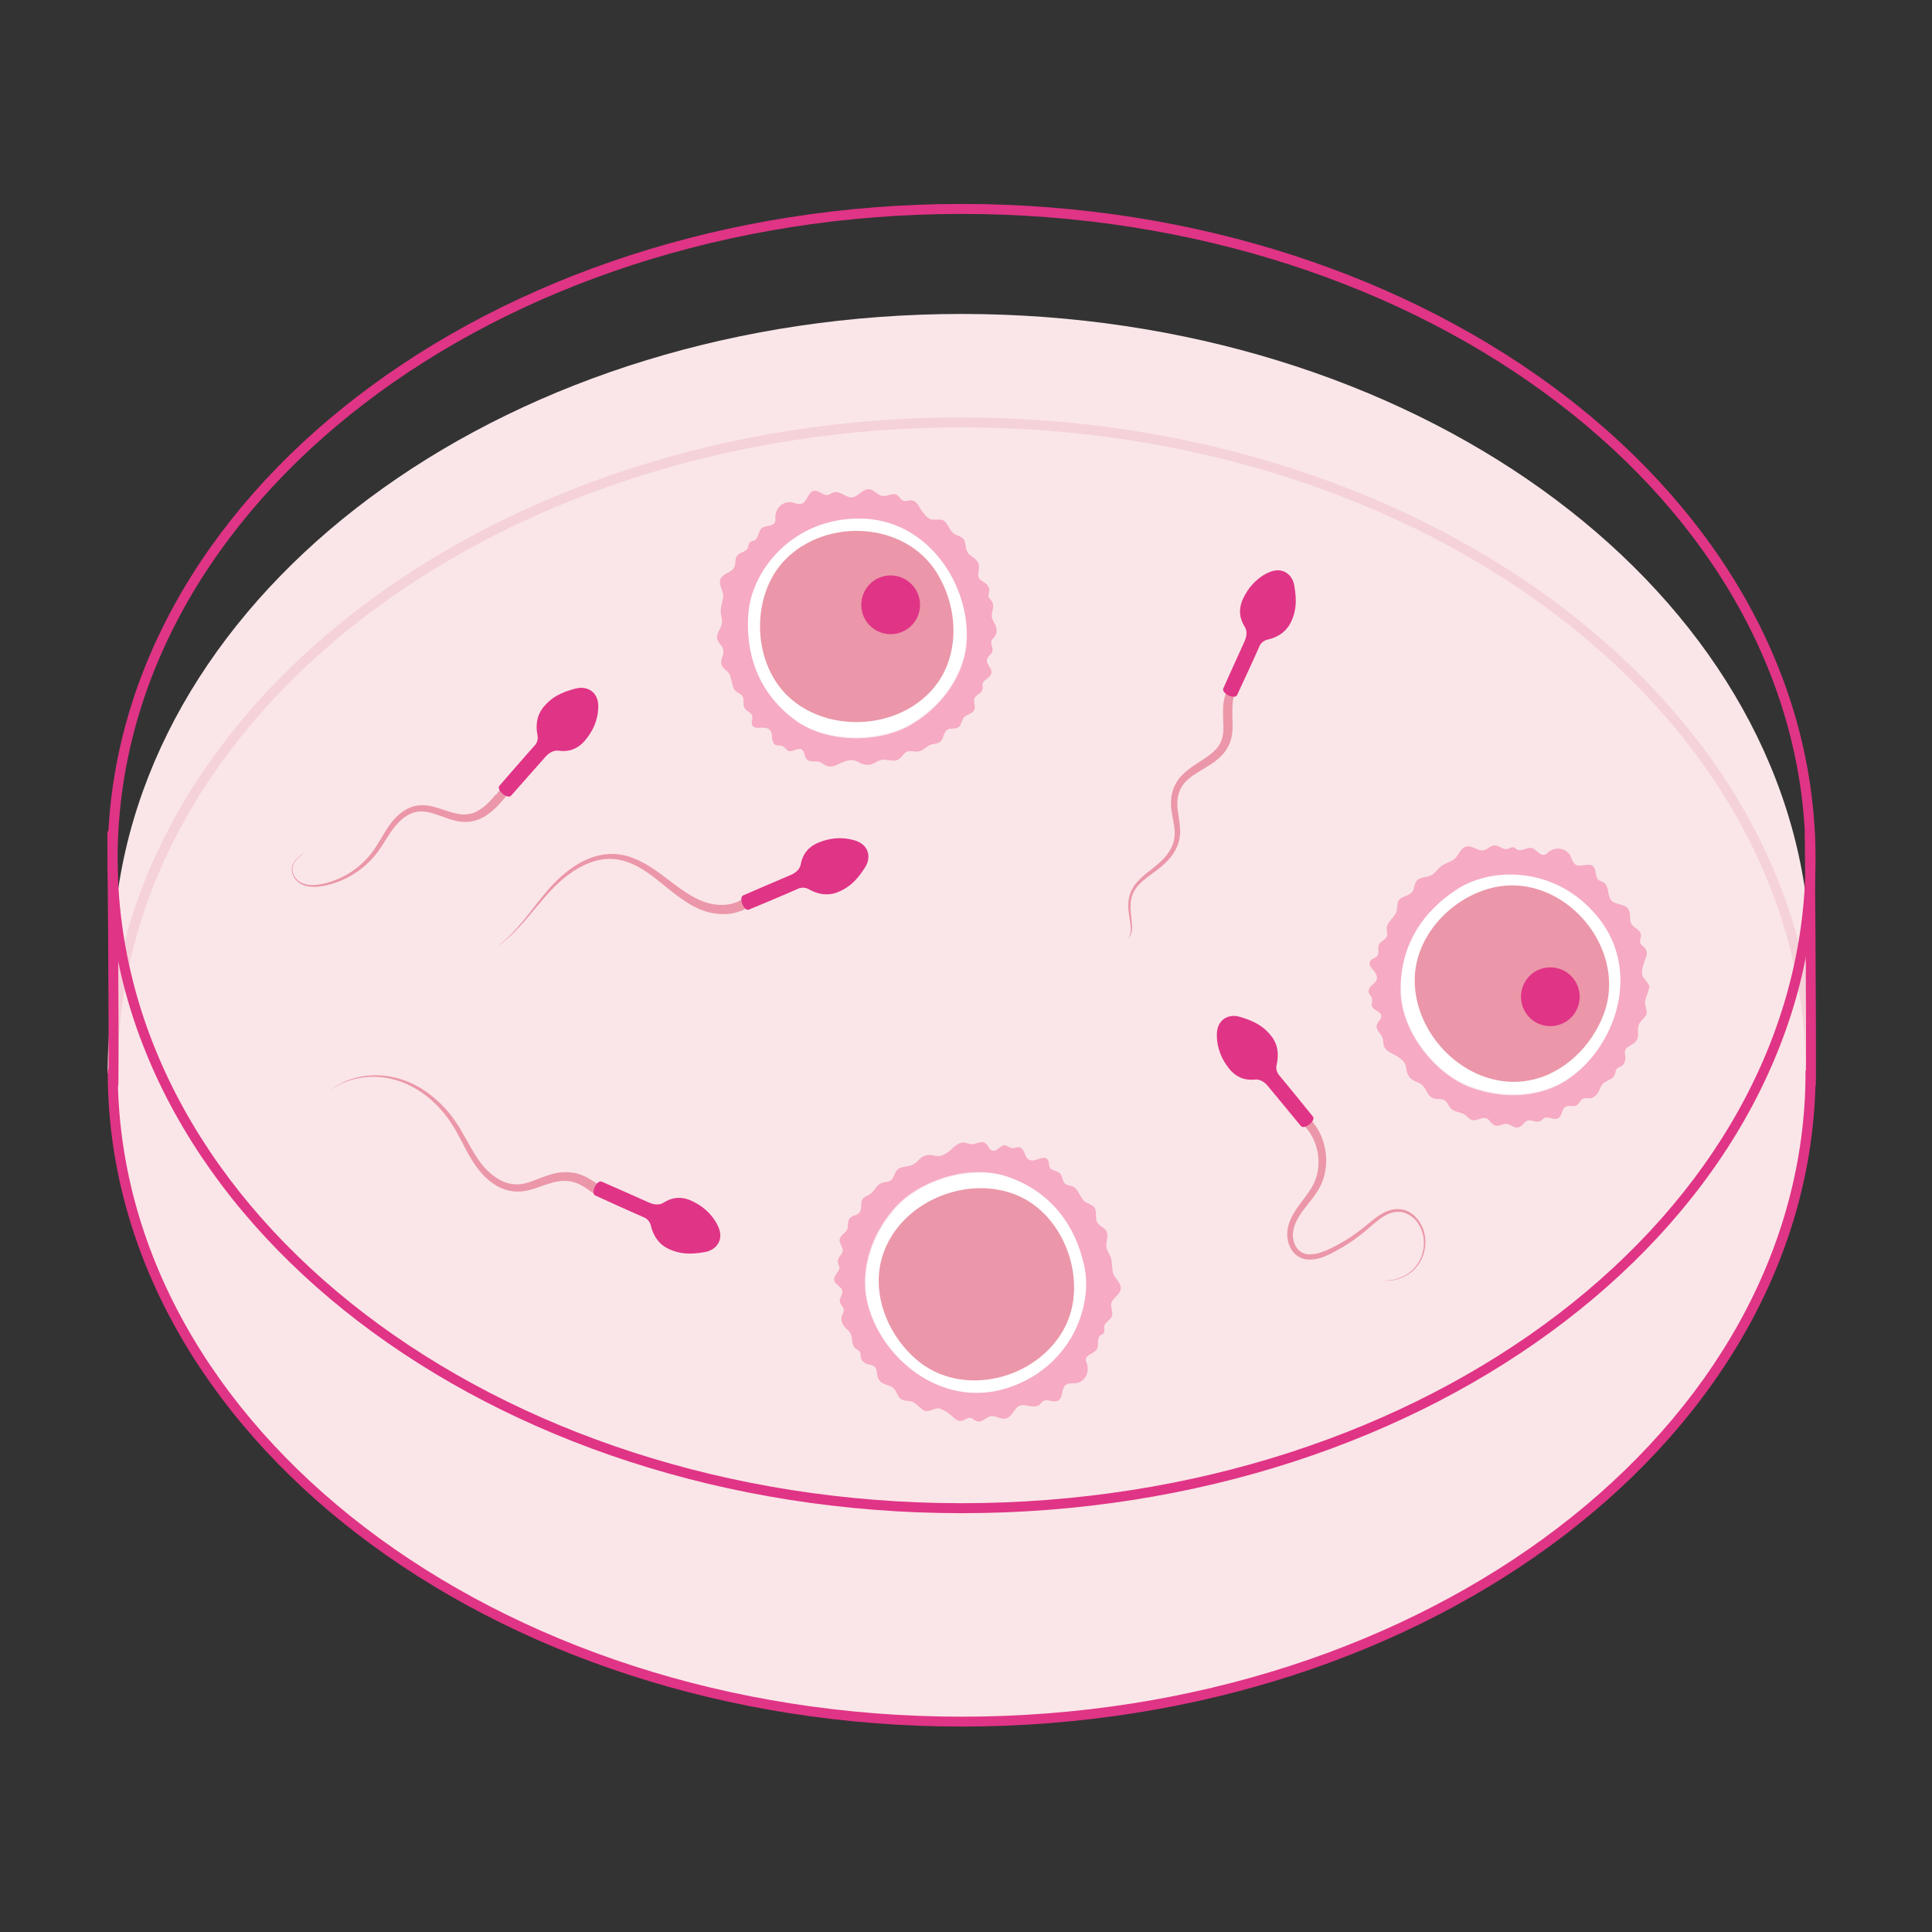 <svg width="180" height="180" viewBox="0 0 180 180" fill="none" xmlns="http://www.w3.org/2000/svg">
<rect x="0" y="0" width="180" height="180" fill="#333333" stroke="none"/>
<g id="SVG">
<path id="Vector" d="M71.499 84.801C71.239 84.801 71.039 85.011 71.039 85.271C71.039 85.451 71.209 103.541 71.139 108.601C71.139 108.861 71.339 109.071 71.599 109.071C71.849 109.071 72.059 108.871 72.059 108.611C72.129 103.541 71.959 85.441 71.959 85.261C71.959 85.011 71.749 84.801 71.489 84.801" fill="#748DC8"/>
<path id="Vector_2" d="M89.59 29.25C48 29.25 13.91 53.81 10.74 85.02C10.58 86.59 10.5 98.27 10.5 99.87C10.5 133.3 45.91 160.39 89.59 160.39C133.27 160.39 168.68 133.29 168.68 99.87C168.68 98.43 168.62 86.89 168.48 85.48C165.6 54.06 131.38 29.25 89.58 29.25" fill="#FAE6E8"/>
<path id="Vector_3" d="M89.589 38.879C45.719 38.879 10.029 66.239 10.029 99.869C10.029 100.129 10.239 100.329 10.499 100.329C10.759 100.329 10.969 100.119 10.969 99.869C10.959 66.759 46.239 39.819 89.589 39.819C132.939 39.819 168.219 66.759 168.219 99.879C168.219 100.139 168.429 100.339 168.679 100.339C168.929 100.339 169.139 100.129 169.139 99.879C169.139 66.249 133.449 38.889 89.579 38.889" fill="#F5D2D9"/>
<path id="Vector_4" d="M168.61 77.211C168.35 77.211 168.15 77.421 168.15 77.681C168.15 77.861 168.32 95.951 168.25 101.011C168.25 101.271 168.45 101.481 168.71 101.481C168.96 101.481 169.17 101.281 169.17 101.021C169.24 95.951 169.07 77.851 169.07 77.671C169.07 77.421 168.86 77.211 168.6 77.211" fill="#E03486"/>
<path id="Vector_5" d="M10.46 77.211C10.2 77.211 10 77.421 10 77.681C10 77.861 10.17 95.951 10.1 101.011C10.1 101.271 10.3 101.481 10.56 101.481C10.81 101.481 11.02 101.281 11.03 101.021C11.1 95.951 10.93 77.851 10.93 77.671C10.93 77.411 10.74 77.201 10.46 77.211Z" fill="#E03486"/>
<path id="Vector_6" d="M89.589 19C45.719 19 10.029 46.36 10.029 79.99C10.029 113.62 45.719 140.98 89.589 140.98C133.459 140.98 169.149 113.62 169.149 79.99C169.149 46.36 133.459 19 89.589 19ZM89.589 140.05C46.239 140.05 10.959 113.1 10.959 79.99C10.959 46.88 46.239 19.93 89.589 19.93C132.939 19.93 168.219 46.87 168.219 79.99C168.219 113.11 132.949 140.05 89.589 140.05Z" fill="#E03486"/>
<path id="Vector_7" d="M168.689 99.41C168.429 99.41 168.219 99.62 168.219 99.88C168.219 132.99 132.949 159.94 89.589 159.94C46.229 159.94 10.969 132.99 10.969 99.87C10.969 99.61 10.759 99.4 10.499 99.4C10.239 99.4 10.039 99.61 10.039 99.87C10.039 133.5 45.729 160.86 89.599 160.86C133.469 160.86 169.159 133.5 169.159 99.87C169.159 99.61 168.949 99.4 168.689 99.4" fill="#E03486"/>
<path id="Vector_8" d="M114.37 64.18C114.1 64.79 113.95 65.45 113.95 66.06C113.94 66.67 113.97 67.22 113.98 67.74C113.98 68 113.98 68.25 113.93 68.49C113.93 68.55 113.9 68.61 113.89 68.67L113.87 68.76C113.87 68.76 113.85 68.82 113.84 68.84C113.82 68.9 113.81 68.95 113.79 69.01C113.77 69.06 113.74 69.12 113.72 69.17C113.52 69.6 113.17 69.96 112.77 70.28C112.36 70.6 111.9 70.88 111.43 71.19C110.96 71.5 110.48 71.84 110.05 72.3C109.84 72.53 109.65 72.8 109.5 73.09C109.35 73.38 109.25 73.68 109.18 74C109.11 74.31 109.09 74.63 109.1 74.93C109.1 75.23 109.14 75.52 109.19 75.8C109.28 76.36 109.41 76.88 109.44 77.4C109.47 77.92 109.39 78.44 109.16 78.92C108.93 79.41 108.59 79.84 108.2 80.21C107.81 80.59 107.37 80.92 106.93 81.27C106.82 81.36 106.71 81.44 106.6 81.54L106.44 81.68L106.28 81.83C106.17 81.93 106.07 82.04 105.97 82.14C105.92 82.2 105.87 82.26 105.83 82.31C105.79 82.37 105.74 82.42 105.69 82.49C105.61 82.62 105.52 82.74 105.46 82.88C105.39 83.01 105.32 83.15 105.28 83.3C105.18 83.59 105.14 83.89 105.12 84.18C105.09 84.76 105.2 85.32 105.28 85.86C105.32 86.13 105.36 86.4 105.35 86.67C105.35 86.94 105.27 87.22 105.08 87.44C105.19 87.35 105.28 87.23 105.35 87.1C105.41 86.96 105.45 86.81 105.46 86.67C105.49 86.38 105.46 86.09 105.44 85.82C105.38 85.27 105.3 84.72 105.34 84.18C105.36 83.91 105.41 83.64 105.51 83.38C105.55 83.25 105.61 83.13 105.68 83.01C105.74 82.89 105.82 82.78 105.9 82.67C105.94 82.61 105.99 82.56 106.03 82.51C106.07 82.46 106.12 82.41 106.17 82.36C106.27 82.27 106.36 82.17 106.46 82.08L106.62 81.95L106.78 81.82C106.89 81.73 107 81.65 107.11 81.57C107.55 81.24 108.01 80.92 108.44 80.53C108.87 80.14 109.27 79.67 109.55 79.12C109.69 78.85 109.8 78.55 109.87 78.24C109.93 77.93 109.96 77.62 109.95 77.33C109.93 76.73 109.82 76.18 109.75 75.65C109.71 75.38 109.69 75.12 109.69 74.86C109.69 74.6 109.72 74.35 109.78 74.1C109.84 73.86 109.93 73.61 110.05 73.39C110.17 73.17 110.32 72.98 110.5 72.79C110.85 72.43 111.29 72.14 111.75 71.86C112.21 71.58 112.69 71.31 113.17 70.96C113.41 70.78 113.64 70.58 113.86 70.35C114.08 70.11 114.28 69.84 114.43 69.54C114.47 69.47 114.5 69.39 114.54 69.31C114.57 69.23 114.6 69.15 114.63 69.07C114.64 69.03 114.66 68.99 114.67 68.95L114.7 68.83C114.72 68.75 114.74 68.67 114.76 68.59C114.82 68.27 114.84 67.95 114.84 67.65C114.84 67.05 114.8 66.5 114.82 65.98C114.84 65.46 114.87 64.96 115.08 64.52L114.37 64.19V64.18Z" fill="#EB97A9"/>
<path id="Vector_9" d="M118.131 53.359C116.921 53.959 116.251 54.869 115.831 55.739C115.321 56.809 115.521 57.689 115.971 58.399C116.291 58.899 116.061 59.499 115.961 59.729C115.711 60.289 114.081 63.869 113.971 64.139C113.781 64.609 115.041 65.189 115.251 64.769C115.371 64.529 117.011 60.979 117.341 60.209C117.441 59.959 117.711 59.679 118.101 59.589C118.611 59.479 119.721 59.129 120.281 57.949C120.741 56.979 120.851 56.029 120.581 54.529C120.401 53.509 119.451 52.719 118.131 53.369" fill="#E03486"/>
<path id="Vector_10" d="M132.301 113.911C132.301 113.911 132.251 113.831 132.221 113.791C132.191 113.751 132.171 113.711 132.141 113.681L132.051 113.571L131.961 113.461C131.831 113.321 131.701 113.191 131.541 113.081C131.391 112.971 131.221 112.871 131.041 112.801L130.971 112.771L130.901 112.751C130.901 112.751 130.811 112.721 130.761 112.711L130.621 112.681C130.621 112.681 130.521 112.661 130.481 112.661H130.411C130.411 112.661 130.361 112.651 130.341 112.651H130.201C130.201 112.651 130.101 112.651 130.051 112.651C130.001 112.651 129.951 112.651 129.911 112.661C129.531 112.711 129.161 112.851 128.831 113.031C128.501 113.211 128.201 113.431 127.911 113.661C127.621 113.891 127.341 114.131 127.061 114.351C126.781 114.581 126.491 114.791 126.201 115.001C125.611 115.421 124.991 115.791 124.351 116.121C124.191 116.201 124.031 116.281 123.871 116.361C123.711 116.441 123.551 116.511 123.381 116.571C123.301 116.601 123.221 116.631 123.131 116.661C123.051 116.691 122.961 116.711 122.881 116.741C122.801 116.771 122.711 116.781 122.631 116.801C122.551 116.811 122.461 116.831 122.381 116.841C122.301 116.851 122.211 116.851 122.131 116.861H122.011C122.011 116.861 121.931 116.861 121.891 116.861H121.831L121.771 116.841H121.711C121.711 116.841 121.671 116.821 121.651 116.821L121.541 116.791L121.431 116.751C121.291 116.691 121.151 116.611 121.041 116.501C120.921 116.401 120.821 116.271 120.741 116.141C120.581 115.871 120.481 115.551 120.461 115.221C120.451 115.061 120.461 114.901 120.481 114.741C120.501 114.581 120.541 114.411 120.591 114.251C120.691 113.931 120.851 113.621 121.031 113.331C121.211 113.031 121.421 112.751 121.641 112.471C122.081 111.901 122.571 111.331 122.941 110.651C123.311 109.961 123.511 109.191 123.551 108.411C123.571 108.021 123.551 107.631 123.491 107.241C123.431 106.861 123.331 106.481 123.201 106.111C122.931 105.371 122.501 104.691 121.931 104.141L121.361 104.741C121.851 105.191 122.231 105.761 122.481 106.391C122.611 106.701 122.701 107.031 122.761 107.371C122.821 107.711 122.851 108.051 122.841 108.391C122.831 109.071 122.661 109.751 122.361 110.351C122.051 110.961 121.601 111.521 121.161 112.111C120.941 112.411 120.721 112.711 120.531 113.041C120.341 113.371 120.171 113.721 120.061 114.101C120.001 114.291 119.961 114.481 119.941 114.681C119.921 114.881 119.911 115.081 119.941 115.281C119.981 115.681 120.101 116.081 120.321 116.431C120.431 116.601 120.571 116.761 120.731 116.901C120.891 117.041 121.081 117.141 121.271 117.221C121.461 117.301 121.671 117.341 121.871 117.351C121.921 117.351 121.971 117.351 122.021 117.351H122.171C122.271 117.341 122.371 117.331 122.471 117.321C122.571 117.311 122.661 117.281 122.761 117.271C122.851 117.241 122.951 117.221 123.041 117.191C123.131 117.161 123.221 117.131 123.311 117.101C123.401 117.061 123.491 117.031 123.571 116.991C123.741 116.921 123.911 116.841 124.081 116.751C124.251 116.671 124.411 116.581 124.571 116.491C125.221 116.131 125.841 115.741 126.431 115.301C126.731 115.081 127.021 114.851 127.301 114.611C127.581 114.371 127.851 114.131 128.131 113.901C128.411 113.671 128.691 113.451 129.001 113.281C129.301 113.101 129.631 112.971 129.971 112.921C130.011 112.911 130.051 112.911 130.101 112.911C130.141 112.911 130.191 112.911 130.231 112.911H130.361C130.361 112.911 130.401 112.911 130.421 112.911H130.481C130.481 112.911 130.571 112.921 130.611 112.931L130.741 112.961C130.741 112.961 130.821 112.981 130.861 113.001L130.921 113.021L130.981 113.041C131.141 113.101 131.291 113.191 131.441 113.291C131.591 113.391 131.711 113.511 131.841 113.631L131.931 113.731L132.011 113.831C132.011 113.831 132.061 113.901 132.091 113.941C132.121 113.981 132.141 114.011 132.161 114.051C132.261 114.201 132.341 114.361 132.411 114.521C132.541 114.851 132.621 115.201 132.651 115.551C132.681 115.911 132.651 116.271 132.561 116.621C132.481 116.971 132.351 117.311 132.161 117.611C131.981 117.921 131.741 118.201 131.471 118.431C131.201 118.671 130.881 118.861 130.551 119.001C130.381 119.071 130.211 119.131 130.041 119.181C129.951 119.201 129.861 119.221 129.771 119.241L129.631 119.261H129.561L129.491 119.281C129.131 119.321 128.761 119.301 128.401 119.231C128.761 119.311 129.131 119.341 129.491 119.311H129.561L129.631 119.301L129.771 119.281C129.861 119.271 129.951 119.251 130.041 119.231C130.221 119.181 130.391 119.131 130.561 119.061C130.901 118.921 131.221 118.741 131.511 118.501C131.791 118.271 132.041 117.981 132.241 117.671C132.441 117.361 132.581 117.011 132.681 116.651C132.771 116.291 132.821 115.921 132.801 115.551C132.781 115.181 132.711 114.811 132.571 114.461C132.501 114.291 132.421 114.121 132.321 113.961" fill="#EB97A9"/>
<path id="Vector_11" d="M119.161 100.15C118.981 99.95 118.851 99.58 118.941 99.19C119.061 98.68 119.251 97.53 118.431 96.51C117.761 95.67 116.961 95.15 115.491 94.73C114.491 94.44 113.361 94.95 113.371 96.42C113.371 97.76 113.891 98.77 114.491 99.53C115.221 100.46 116.101 100.67 116.931 100.58C117.521 100.52 117.951 100.98 118.121 101.18C118.521 101.65 121.011 104.69 121.201 104.91C121.531 105.29 122.611 104.41 122.331 104.04C122.161 103.83 119.701 100.79 119.151 100.15" fill="#E03486"/>
<path id="Vector_12" d="M46.169 74.039C45.999 74.259 45.819 74.459 45.63 74.659C45.44 74.849 45.249 75.039 45.039 75.199C44.83 75.359 44.609 75.499 44.38 75.619L44.209 75.699L44.029 75.759L43.989 75.779H43.94L43.849 75.809L43.76 75.829H43.669C43.549 75.869 43.419 75.879 43.3 75.879C43.169 75.879 43.05 75.879 42.919 75.859C42.4 75.809 41.87 75.629 41.33 75.449C41.059 75.359 40.779 75.269 40.499 75.189C40.219 75.109 39.919 75.049 39.609 75.029C39.459 75.019 39.3 75.009 39.139 75.029C38.98 75.039 38.83 75.059 38.669 75.089C38.359 75.159 38.069 75.279 37.809 75.429C37.27 75.739 36.84 76.159 36.469 76.629C36.109 77.099 35.809 77.599 35.52 78.089C35.23 78.579 34.94 79.059 34.599 79.499C34.26 79.939 33.859 80.339 33.44 80.699C32.58 81.419 31.559 81.949 30.48 82.249C30.41 82.269 30.34 82.289 30.279 82.299L30.07 82.349C29.93 82.379 29.799 82.399 29.66 82.419C29.38 82.459 29.099 82.469 28.829 82.449C28.559 82.419 28.279 82.349 28.04 82.219C27.799 82.089 27.59 81.899 27.439 81.659C27.369 81.539 27.309 81.419 27.279 81.279C27.259 81.209 27.25 81.149 27.25 81.079C27.25 81.049 27.25 81.009 27.25 80.979C27.25 80.949 27.25 80.909 27.25 80.879C27.279 80.609 27.399 80.339 27.59 80.129C27.77 79.909 27.989 79.729 28.23 79.569C28.459 79.409 28.72 79.269 28.97 79.149C28.709 79.269 28.459 79.399 28.22 79.549C27.98 79.699 27.75 79.879 27.559 80.099C27.369 80.309 27.23 80.579 27.189 80.869C27.189 80.909 27.189 80.939 27.189 80.979C27.189 81.019 27.189 81.049 27.189 81.089C27.189 81.159 27.2 81.239 27.22 81.309C27.25 81.449 27.309 81.589 27.38 81.719C27.529 81.969 27.75 82.179 28 82.329C28.25 82.479 28.54 82.569 28.829 82.599C29.119 82.639 29.41 82.629 29.7 82.599C29.849 82.579 29.989 82.559 30.13 82.539L30.34 82.499C30.41 82.489 30.48 82.469 30.549 82.449C31.669 82.179 32.739 81.659 33.65 80.949C34.109 80.589 34.529 80.189 34.9 79.739C35.279 79.289 35.59 78.799 35.889 78.319C36.19 77.839 36.499 77.359 36.849 76.939C37.2 76.519 37.609 76.149 38.08 75.899C38.55 75.649 39.059 75.549 39.58 75.619C40.099 75.679 40.62 75.869 41.16 76.059C41.69 76.249 42.249 76.459 42.87 76.549C43.02 76.569 43.179 76.579 43.34 76.579C43.499 76.579 43.66 76.569 43.819 76.549L43.94 76.529L44.059 76.499L44.179 76.469H44.239L44.3 76.439L44.529 76.369L44.749 76.279C45.039 76.149 45.3 75.989 45.55 75.799C45.8 75.619 46.02 75.419 46.239 75.209C46.45 74.999 46.65 74.779 46.84 74.559C47.029 74.339 47.209 74.109 47.389 73.879L46.739 73.379C46.569 73.609 46.4 73.829 46.23 74.049" fill="#EB97A9"/>
<path id="Vector_13" d="M53.669 64.141C52.189 64.511 51.369 65.011 50.679 65.821C49.829 66.821 49.969 67.981 50.079 68.491C50.159 68.881 50.019 69.241 49.829 69.441C49.259 70.061 46.699 73.011 46.519 73.221C46.229 73.581 47.269 74.501 47.619 74.131C47.819 73.911 50.409 70.961 50.829 70.501C50.999 70.311 51.449 69.861 52.039 69.941C52.869 70.061 53.749 69.881 54.519 68.971C55.139 68.231 55.699 67.241 55.739 65.901C55.789 64.431 54.679 63.891 53.669 64.141Z" fill="#E03486"/>
<path id="Vector_14" d="M53.419 109.27C53.069 109.2 52.709 109.2 52.359 109.22C52.189 109.24 52.009 109.25 51.839 109.29C51.669 109.32 51.499 109.36 51.339 109.41C51.019 109.5 50.699 109.62 50.399 109.73C49.799 109.96 49.229 110.21 48.659 110.3C48.379 110.35 48.089 110.36 47.799 110.32C47.519 110.29 47.229 110.22 46.959 110.11C46.419 109.89 45.919 109.54 45.479 109.12C44.589 108.28 43.999 107.15 43.379 106.04C43.069 105.48 42.739 104.92 42.369 104.39C41.999 103.86 41.579 103.36 41.119 102.9C40.199 101.99 39.129 101.22 37.919 100.75C36.719 100.27 35.409 100.08 34.129 100.23C32.859 100.38 31.609 100.86 30.629 101.68C31.639 100.89 32.879 100.46 34.139 100.35C35.399 100.24 36.679 100.46 37.829 100.97C38.979 101.47 40.009 102.24 40.869 103.15C41.299 103.6 41.689 104.1 42.029 104.62C42.369 105.14 42.669 105.7 42.969 106.26C43.259 106.82 43.549 107.4 43.889 107.95C44.219 108.51 44.609 109.05 45.069 109.53C45.539 110.01 46.079 110.42 46.719 110.7C47.039 110.84 47.379 110.93 47.719 110.98C48.069 111.03 48.419 111.03 48.769 110.98C49.459 110.89 50.079 110.64 50.679 110.43C50.979 110.33 51.269 110.23 51.559 110.16L51.779 110.11C51.849 110.09 51.929 110.09 51.999 110.07C52.139 110.04 52.289 110.03 52.429 110.02C52.719 110.02 52.999 110.02 53.269 110.09C53.539 110.15 53.809 110.25 54.059 110.38C54.319 110.51 54.569 110.67 54.819 110.85C55.079 111.03 55.329 111.22 55.639 111.4L56.109 110.58C55.609 110.3 55.079 109.87 54.439 109.58C54.119 109.43 53.779 109.32 53.429 109.25" fill="#EB97A9"/>
<path id="Vector_15" d="M64.479 111.9C63.409 111.39 62.529 111.6 61.819 112.05C61.319 112.37 60.729 112.15 60.489 112.05C59.919 111.8 56.339 110.2 56.059 110.09C55.589 109.9 55.019 111.17 55.439 111.37C55.679 111.49 59.239 113.1 60.019 113.43C60.269 113.53 60.549 113.8 60.639 114.19C60.759 114.7 61.109 115.81 62.299 116.36C63.269 116.81 64.219 116.92 65.719 116.64C66.739 116.45 67.529 115.49 66.869 114.18C66.269 112.98 65.349 112.31 64.479 111.9Z" fill="#E03486"/>
<path id="Vector_16" d="M68.9 83.921C68.68 84.041 68.43 84.131 68.169 84.201C67.659 84.331 67.109 84.341 66.559 84.261C65.469 84.111 64.45 83.541 63.499 82.871C62.539 82.211 61.63 81.421 60.599 80.771C60.08 80.441 59.539 80.151 58.959 79.931C58.38 79.711 57.76 79.571 57.139 79.561C56.52 79.541 55.889 79.641 55.309 79.831C54.719 80.021 54.169 80.291 53.66 80.611C52.63 81.261 51.749 82.101 50.969 83.011C50.19 83.921 49.489 84.881 48.73 85.801C47.98 86.721 47.16 87.591 46.19 88.281C47.19 87.621 48.039 86.771 48.819 85.871C49.609 84.971 50.34 84.041 51.139 83.161C51.94 82.291 52.83 81.501 53.84 80.911C54.34 80.621 54.87 80.381 55.429 80.221C55.98 80.061 56.55 79.991 57.12 80.031C57.69 80.061 58.239 80.211 58.77 80.431C59.3 80.651 59.8 80.941 60.279 81.271C61.239 81.921 62.12 82.721 63.09 83.451C63.58 83.811 64.09 84.161 64.639 84.451C65.189 84.741 65.799 84.971 66.43 85.081C67.059 85.191 67.719 85.201 68.37 85.071C68.689 85.001 69.01 84.891 69.32 84.741C69.62 84.591 69.909 84.391 70.159 84.161L69.499 83.481C69.32 83.661 69.12 83.811 68.9 83.931" fill="#EB97A9"/>
<path id="Vector_17" d="M79.59 78.29C78.3 77.91 77.19 78.13 76.29 78.49C75.19 78.93 74.75 79.721 74.6 80.54C74.49 81.121 73.93 81.41 73.69 81.51C73.12 81.76 69.51 83.29 69.24 83.421C68.78 83.641 69.33 84.921 69.76 84.751C70.01 84.66 73.62 83.141 74.38 82.79C74.62 82.68 75.01 82.65 75.36 82.85C75.81 83.111 76.87 83.611 78.08 83.111C79.07 82.701 79.8 82.081 80.61 80.79C81.17 79.91 81 78.691 79.59 78.281" fill="#E03486"/>
<path id="Vector_18" d="M135.83 82.731C132.69 84.741 130.39 87.971 130.53 92.421C130.64 96.031 133.68 99.951 136.94 101.191C140.21 102.441 143.599 102.111 145.979 100.571C150.399 97.711 153.06 90.611 148.97 85.451C145.13 80.621 139.1 80.641 135.83 82.731Z" fill="white"/>
<path id="Vector_19" d="M153.68 92.019C153.71 91.599 153.01 91.179 152.99 90.759C152.97 90.139 153.16 89.699 153.37 89.149C153.45 88.919 153.46 88.659 153.34 88.459C153.19 88.209 152.85 88.069 152.8 87.779C152.77 87.599 152.86 87.419 152.88 87.239C152.96 86.619 152.2 86.499 151.96 86.019C151.77 85.639 151.96 85.069 151.72 84.719C151.34 84.119 150.37 84.349 150.04 83.779C149.89 83.529 149.87 83.229 149.81 82.949C149.75 82.669 149.64 82.369 149.4 82.209C149.26 82.119 149.1 82.089 148.96 82.009C148.56 81.749 148.79 80.969 148.36 80.659C147.99 80.399 147.21 80.799 146.83 80.579C146.43 80.359 146.44 79.789 146.14 79.489C145.63 78.969 144.94 78.939 144.35 79.319C144.13 79.459 144.06 79.659 143.77 79.639C143.33 79.619 143.1 79.069 142.66 78.999C142.43 78.959 142.2 79.069 141.97 79.139C141.75 79.219 141.48 79.259 141.29 79.119C141.22 79.069 141.16 78.999 141.08 78.959C140.91 78.879 140.72 78.979 140.55 79.059C140.05 79.299 139.71 78.719 139.2 78.769C138.94 78.789 138.73 78.979 138.5 79.109C137.83 79.519 137.31 78.739 136.63 78.869C136.01 78.989 135.89 79.839 135.34 80.149C134.93 80.369 134.47 80.509 134.12 80.819C133.87 81.049 133.69 81.359 133.39 81.529C132.94 81.779 132.22 81.659 131.92 82.159C131.67 82.589 131.83 83.019 131.3 83.329C131.08 83.459 130.82 83.519 130.59 83.639C129.97 83.979 130.33 84.629 130.02 85.129C129.79 85.499 129.46 85.779 129.27 86.169C129.1 86.529 129.31 86.879 129.22 87.199C129.11 87.579 128.61 87.669 128.46 88.039C128.33 88.359 128.53 88.769 128.32 89.049C128.15 89.279 127.78 89.309 127.64 89.569C127.52 89.809 127.69 90.099 127.87 90.299C128.11 90.559 128.38 90.899 128.26 91.279C128.16 91.599 127.77 91.749 127.61 92.039C127.35 92.519 127.64 92.559 127.81 92.979C127.91 93.219 127.74 93.489 127.81 93.729C127.87 93.939 128.08 94.069 128.28 94.179C128.47 94.289 128.68 94.439 128.69 94.669C128.7 94.919 128.47 95.099 128.35 95.319C128.02 95.929 128.66 96.209 128.82 96.709C128.89 96.929 128.85 97.179 128.92 97.409C129.05 97.839 129.49 98.059 129.9 98.259C130.22 98.419 130.64 98.699 130.84 98.999C131.02 99.279 130.99 99.589 131.09 99.899C131.18 100.179 131.35 100.449 131.61 100.609C131.95 100.819 132.27 100.859 132.55 101.149C132.78 101.389 132.92 101.719 133.11 101.989C133.21 102.139 133.33 102.229 133.45 102.289C133.97 102.529 134.45 102.189 134.82 102.749C134.95 102.939 135.05 103.169 135.22 103.319C135.56 103.619 136.08 103.599 136.46 103.849C136.65 103.979 136.8 104.179 137 104.289C137.42 104.509 137.73 104.229 138.14 104.169C138.78 104.089 138.73 104.569 139.22 104.829C139.58 105.019 140.02 104.649 140.42 104.719C140.79 104.789 141.09 105.139 141.49 105.029C141.73 104.959 141.89 104.739 142.06 104.569C142.55 104.089 142.95 104.689 143.49 104.449C143.62 104.389 143.71 104.269 143.82 104.189C144.16 103.949 144.69 104.359 145.09 104.219C145.68 104.009 145.39 103.029 146.19 103.039C146.42 103.039 146.67 103.099 146.87 102.989C147.13 102.849 147.21 102.489 147.48 102.369C147.68 102.279 147.92 102.349 148.14 102.329C148.41 102.299 148.65 102.119 148.82 101.899C149.07 101.559 149.09 101.139 149.44 100.879C149.8 100.609 150.32 100.559 150.47 100.059C150.52 99.899 150.51 99.719 150.62 99.589C150.73 99.449 150.93 99.419 151.08 99.319C151.3 99.179 151.41 98.919 151.43 98.659C151.45 98.359 151.3 97.989 151.47 97.739C151.71 97.399 152.25 97.339 152.49 96.909C152.78 96.389 152.44 95.869 152.74 95.349C152.89 95.099 153.14 94.919 153.3 94.669C153.61 94.209 153.19 93.759 153.27 93.239C153.34 92.819 153.61 92.419 153.64 91.999M145.95 100.659C143.57 102.199 140.18 102.529 136.9 101.279C136.27 101.039 135.65 100.699 135.06 100.279C132.58 98.529 130.57 95.419 130.49 92.499C130.35 88.059 132.65 84.829 135.8 82.819C138.47 81.109 142.98 80.779 146.64 83.349C147.46 83.919 148.23 84.649 148.94 85.529C153.04 90.689 150.37 97.789 145.95 100.649" fill="#F6AAC3"/>
<path id="Vector_20" d="M141.711 82.531C137.001 82.01 132.001 86.16 131.811 91.02C131.631 95.691 135.461 100.2 140.121 100.74C140.951 100.84 141.801 100.8 142.621 100.63C145.771 99.981 148.321 97.421 149.431 94.451C151.391 89.16 147.171 83.13 141.711 82.531Z" fill="#EB97A9"/>
<path id="Vector_21" d="M142.93 90.58C141.67 91.42 141.33 93.11 142.16 94.38C142.99 95.64 144.69 95.98 145.95 95.15C147.21 94.31 147.56 92.62 146.72 91.35C145.88 90.09 144.19 89.75 142.92 90.58" fill="#E03486"/>
<path id="Vector_22" d="M79.91 48.219C73.74 48.279 70.05 53.059 69.7 56.919C69.36 60.639 70.5 64.429 74.09 67.059C77.01 69.189 81.97 69.199 84.95 67.389C87.95 65.579 89.77 62.699 90.02 59.869C90.47 54.629 86.5 48.159 79.92 48.229" fill="white"/>
<path id="Vector_23" d="M92.41 57.31C92.41 56.86 92.7 56.42 92.39 56C92.29 55.86 92.14 55.75 92.1 55.59C92.06 55.42 92.15 55.24 92.17 55.06C92.2 54.8 92.06 54.55 91.87 54.38C91.65 54.18 91.26 54.07 91.17 53.78C91.05 53.38 91.34 52.92 91.14 52.46C90.9 51.91 90.29 51.86 90.07 51.3C89.96 51.03 89.97 50.72 89.88 50.44C89.71 49.91 89.09 49.97 88.73 49.59C88.44 49.28 88.29 48.82 87.98 48.54C87.66 48.26 86.9 48.55 86.56 48.31C86.06 47.95 85.83 47.52 85.52 47.02C85.39 46.82 85.19 46.65 84.95 46.62C84.66 46.59 84.34 46.77 84.08 46.62C83.92 46.54 83.84 46.35 83.71 46.22C83.26 45.78 82.7 46.3 82.18 46.2C81.77 46.12 81.43 45.63 81.01 45.59C80.3 45.52 79.89 46.42 79.24 46.34C78.96 46.3 78.7 46.14 78.44 46.01C78.18 45.88 77.88 45.78 77.61 45.88C77.46 45.94 77.33 46.05 77.18 46.1C76.73 46.26 76.26 45.59 75.75 45.75C75.32 45.88 75.15 46.74 74.75 46.91C74.33 47.09 73.89 46.73 73.47 46.78C72.75 46.87 72.3 47.39 72.24 48.09C72.22 48.35 72.32 48.53 72.14 48.75C71.85 49.08 71.28 48.93 70.95 49.23C70.78 49.39 70.72 49.64 70.64 49.86C70.56 50.08 70.43 50.32 70.21 50.39C70.13 50.41 70.04 50.41 69.96 50.45C69.79 50.53 69.75 50.75 69.71 50.93C69.59 51.47 68.93 51.39 68.65 51.82C68.51 52.04 68.52 52.32 68.49 52.58C68.4 53.36 67.47 53.29 67.15 53.9C66.86 54.46 67.47 55.08 67.37 55.7C67.3 56.16 67.11 56.61 67.15 57.07C67.17 57.41 67.32 57.75 67.26 58.08C67.19 58.59 66.64 59.08 66.85 59.62C67.03 60.08 67.47 60.22 67.39 60.83C67.36 61.09 67.24 61.32 67.2 61.58C67.09 62.28 67.82 62.39 68.02 62.94C68.17 63.35 68.19 63.78 68.38 64.17C68.55 64.52 68.97 64.57 69.16 64.84C69.39 65.16 69.16 65.62 69.36 65.96C69.53 66.26 69.98 66.36 70.08 66.69C70.16 66.96 69.95 67.28 70.07 67.54C70.18 67.79 70.52 67.83 70.79 67.81C71.15 67.78 71.58 67.77 71.8 68.1C71.99 68.38 71.87 68.78 72 69.08C72.21 69.59 72.42 69.38 72.87 69.5C73.11 69.57 73.23 69.87 73.46 69.96C73.67 70.04 73.89 69.95 74.1 69.87C74.3 69.79 74.55 69.72 74.73 69.85C74.93 69.99 74.93 70.29 75.03 70.52C75.31 71.16 75.92 70.82 76.41 71.01C76.63 71.09 76.8 71.27 77.02 71.36C77.44 71.52 77.89 71.31 78.29 71.11C78.61 70.95 79.09 70.79 79.46 70.82C79.79 70.85 80.02 71.06 80.33 71.17C80.61 71.27 80.93 71.3 81.21 71.2C81.58 71.06 81.81 70.83 82.21 70.79C82.54 70.75 82.88 70.85 83.22 70.87C83.4 70.87 83.54 70.84 83.66 70.78C84.17 70.52 84.19 69.93 84.87 69.98C85.1 70 85.34 70.05 85.57 70.02C86.02 69.94 86.32 69.51 86.75 69.37C86.97 69.3 87.22 69.31 87.43 69.21C87.86 69.02 87.83 68.6 88.04 68.24C88.37 67.68 88.72 68.02 89.22 67.79C89.6 67.62 89.57 67.05 89.87 66.78C90.15 66.53 90.61 66.51 90.77 66.13C90.87 65.9 90.79 65.64 90.76 65.39C90.68 64.71 91.4 64.77 91.54 64.19C91.57 64.05 91.54 63.91 91.54 63.77C91.56 63.35 92.21 63.19 92.35 62.78C92.55 62.19 91.59 61.81 92.09 61.19C92.23 61.01 92.43 60.85 92.47 60.62C92.52 60.33 92.29 60.04 92.36 59.76C92.41 59.55 92.62 59.41 92.73 59.22C92.88 58.99 92.88 58.69 92.81 58.43C92.7 58.02 92.38 57.75 92.39 57.31M90.06 59.95C89.82 62.78 87.99 65.66 84.99 67.47C84.42 67.82 83.77 68.1 83.08 68.31C80.17 69.2 76.49 68.87 74.13 67.14C70.54 64.52 69.4 60.72 69.74 57C70.03 53.85 72.55 50.08 76.82 48.78C77.78 48.49 78.82 48.32 79.95 48.31C86.54 48.25 90.5 54.71 90.05 59.95" fill="#F6AAC3"/>
<path id="Vector_24" d="M73.14 52.159C69.84 55.559 70.04 62.049 73.76 65.179C77.33 68.189 83.25 67.929 86.54 64.589C87.13 63.989 87.62 63.309 87.99 62.549C89.4 59.659 88.96 56.079 87.29 53.379C84.32 48.579 76.98 48.209 73.14 52.159Z" fill="#EB97A9"/>
<path id="Vector_25" d="M83.191 53.62C81.681 53.5 80.371 54.63 80.251 56.14C80.131 57.65 81.261 58.96 82.771 59.08C84.281 59.19 85.591 58.07 85.711 56.56C85.821 55.05 84.691 53.74 83.191 53.62Z" fill="#E03486"/>
<path id="Vector_26" d="M93.89 109.66C90.47 108.5 85.74 109.98 83.43 112.59C81.11 115.22 80.23 118.51 80.84 121.28C81.97 126.42 87.69 131.4 93.96 129.37C99.83 127.47 101.92 121.81 101.11 118.02C100.33 114.37 98.11 111.09 93.9 109.66" fill="white"/>
<path id="Vector_27" d="M103.491 117.12C103.361 116.8 103.131 116.53 103.081 116.19C103.001 115.68 103.371 115.05 103.011 114.6C102.701 114.21 102.241 114.22 102.131 113.61C102.091 113.36 102.131 113.09 102.091 112.84C101.991 112.14 101.261 112.25 100.901 111.78C100.641 111.44 100.491 111.03 100.191 110.71C99.921 110.43 99.511 110.5 99.251 110.3C98.931 110.06 99.021 109.56 98.731 109.29C98.481 109.05 98.021 109.1 97.831 108.81C97.671 108.57 97.781 108.21 97.581 108C97.401 107.8 97.071 107.86 96.821 107.96C96.491 108.09 96.081 108.23 95.771 107.98C95.501 107.78 95.501 107.35 95.281 107.11C94.931 106.69 94.791 106.95 94.321 106.97C94.071 106.97 93.871 106.73 93.621 106.71C93.401 106.69 93.211 106.85 93.041 106.99C92.871 107.13 92.651 107.27 92.441 107.2C92.201 107.12 92.111 106.84 91.951 106.65C91.491 106.12 91.011 106.63 90.481 106.6C90.251 106.59 90.031 106.47 89.791 106.45C89.351 106.42 88.981 106.76 88.651 107.07C88.391 107.31 87.981 107.61 87.621 107.69C87.301 107.76 87.021 107.63 86.691 107.61C86.391 107.6 86.081 107.66 85.841 107.84C85.531 108.09 85.381 108.37 85.001 108.53C84.691 108.66 84.341 108.67 84.011 108.76C83.841 108.81 83.711 108.88 83.621 108.97C83.211 109.37 83.361 109.94 82.711 110.09C82.481 110.14 82.241 110.16 82.031 110.26C81.631 110.47 81.471 110.97 81.091 111.23C80.901 111.37 80.671 111.43 80.491 111.58C80.131 111.9 80.291 112.28 80.201 112.68C80.051 113.31 79.611 113.1 79.211 113.46C78.901 113.74 79.101 114.27 78.891 114.62C78.701 114.94 78.261 115.1 78.221 115.51C78.201 115.76 78.351 115.98 78.451 116.21C78.731 116.83 78.021 116.99 78.061 117.59C78.071 117.73 78.151 117.86 78.191 117.99C78.301 118.39 77.721 118.75 77.711 119.17C77.701 119.79 78.721 119.87 78.431 120.61C78.351 120.82 78.211 121.03 78.241 121.26C78.281 121.55 78.591 121.76 78.611 122.05C78.621 122.27 78.471 122.47 78.411 122.68C78.341 122.95 78.421 123.23 78.571 123.46C78.801 123.82 79.181 123.98 79.311 124.4C79.441 124.83 79.311 125.33 79.721 125.65C79.851 125.75 80.031 125.81 80.111 125.95C80.201 126.1 80.161 126.3 80.201 126.48C80.251 126.73 80.461 126.93 80.691 127.04C80.961 127.16 81.361 127.15 81.541 127.4C81.781 127.75 81.641 128.27 81.961 128.65C82.351 129.1 82.951 128.97 83.331 129.43C83.521 129.66 83.601 129.95 83.771 130.19C84.091 130.64 84.661 130.4 85.121 130.66C85.491 130.87 85.771 131.27 86.151 131.44C86.541 131.61 87.171 131.1 87.571 131.24C88.161 131.44 88.501 131.78 88.951 132.16C89.131 132.32 89.381 132.42 89.611 132.37C89.901 132.31 90.151 132.05 90.431 132.1C90.611 132.13 90.741 132.29 90.911 132.37C91.471 132.66 91.841 131.99 92.371 131.94C92.791 131.9 93.261 132.26 93.671 132.17C94.371 132.02 94.491 131.04 95.141 130.93C95.421 130.88 95.711 130.96 96.001 131.01C96.291 131.06 96.601 131.06 96.831 130.89C96.961 130.79 97.041 130.65 97.171 130.55C97.551 130.27 98.201 130.76 98.641 130.46C99.011 130.21 98.921 129.34 99.251 129.06C99.601 128.77 100.131 128.97 100.521 128.8C101.181 128.5 101.461 127.87 101.301 127.18C101.251 126.92 101.091 126.79 101.201 126.52C101.371 126.12 101.971 126.09 102.191 125.71C102.311 125.5 102.291 125.25 102.301 125.02C102.301 124.79 102.361 124.52 102.551 124.39C102.621 124.34 102.711 124.32 102.781 124.26C102.921 124.13 102.891 123.91 102.871 123.73C102.821 123.17 103.481 123.06 103.611 122.56C103.681 122.31 103.581 122.04 103.531 121.78C103.381 121.01 104.291 120.8 104.411 120.11C104.521 119.49 103.751 119.08 103.661 118.46C103.591 118 103.631 117.52 103.461 117.09M96.731 127.92C95.901 128.48 94.961 128.96 93.881 129.31C87.621 131.34 81.901 126.36 80.761 121.22C80.151 118.45 81.031 115.16 83.351 112.53C83.791 112.03 84.331 111.57 84.921 111.16C87.431 109.44 91.041 108.66 93.811 109.6C98.021 111.03 100.241 114.31 101.021 117.96C101.691 121.06 100.411 125.4 96.721 127.92" fill="#F6AAC3"/>
<path id="Vector_28" d="M94.76 111.361C90.45 109.561 84.89 111.571 82.74 115.741C82.36 116.491 82.09 117.291 81.96 118.121C81.47 121.301 82.97 124.591 85.37 126.661C89.64 130.351 96.76 128.511 99.24 123.601C101.37 119.371 99.24 113.241 94.76 111.361Z" fill="#EB97A9"/>
</g>
</svg>
